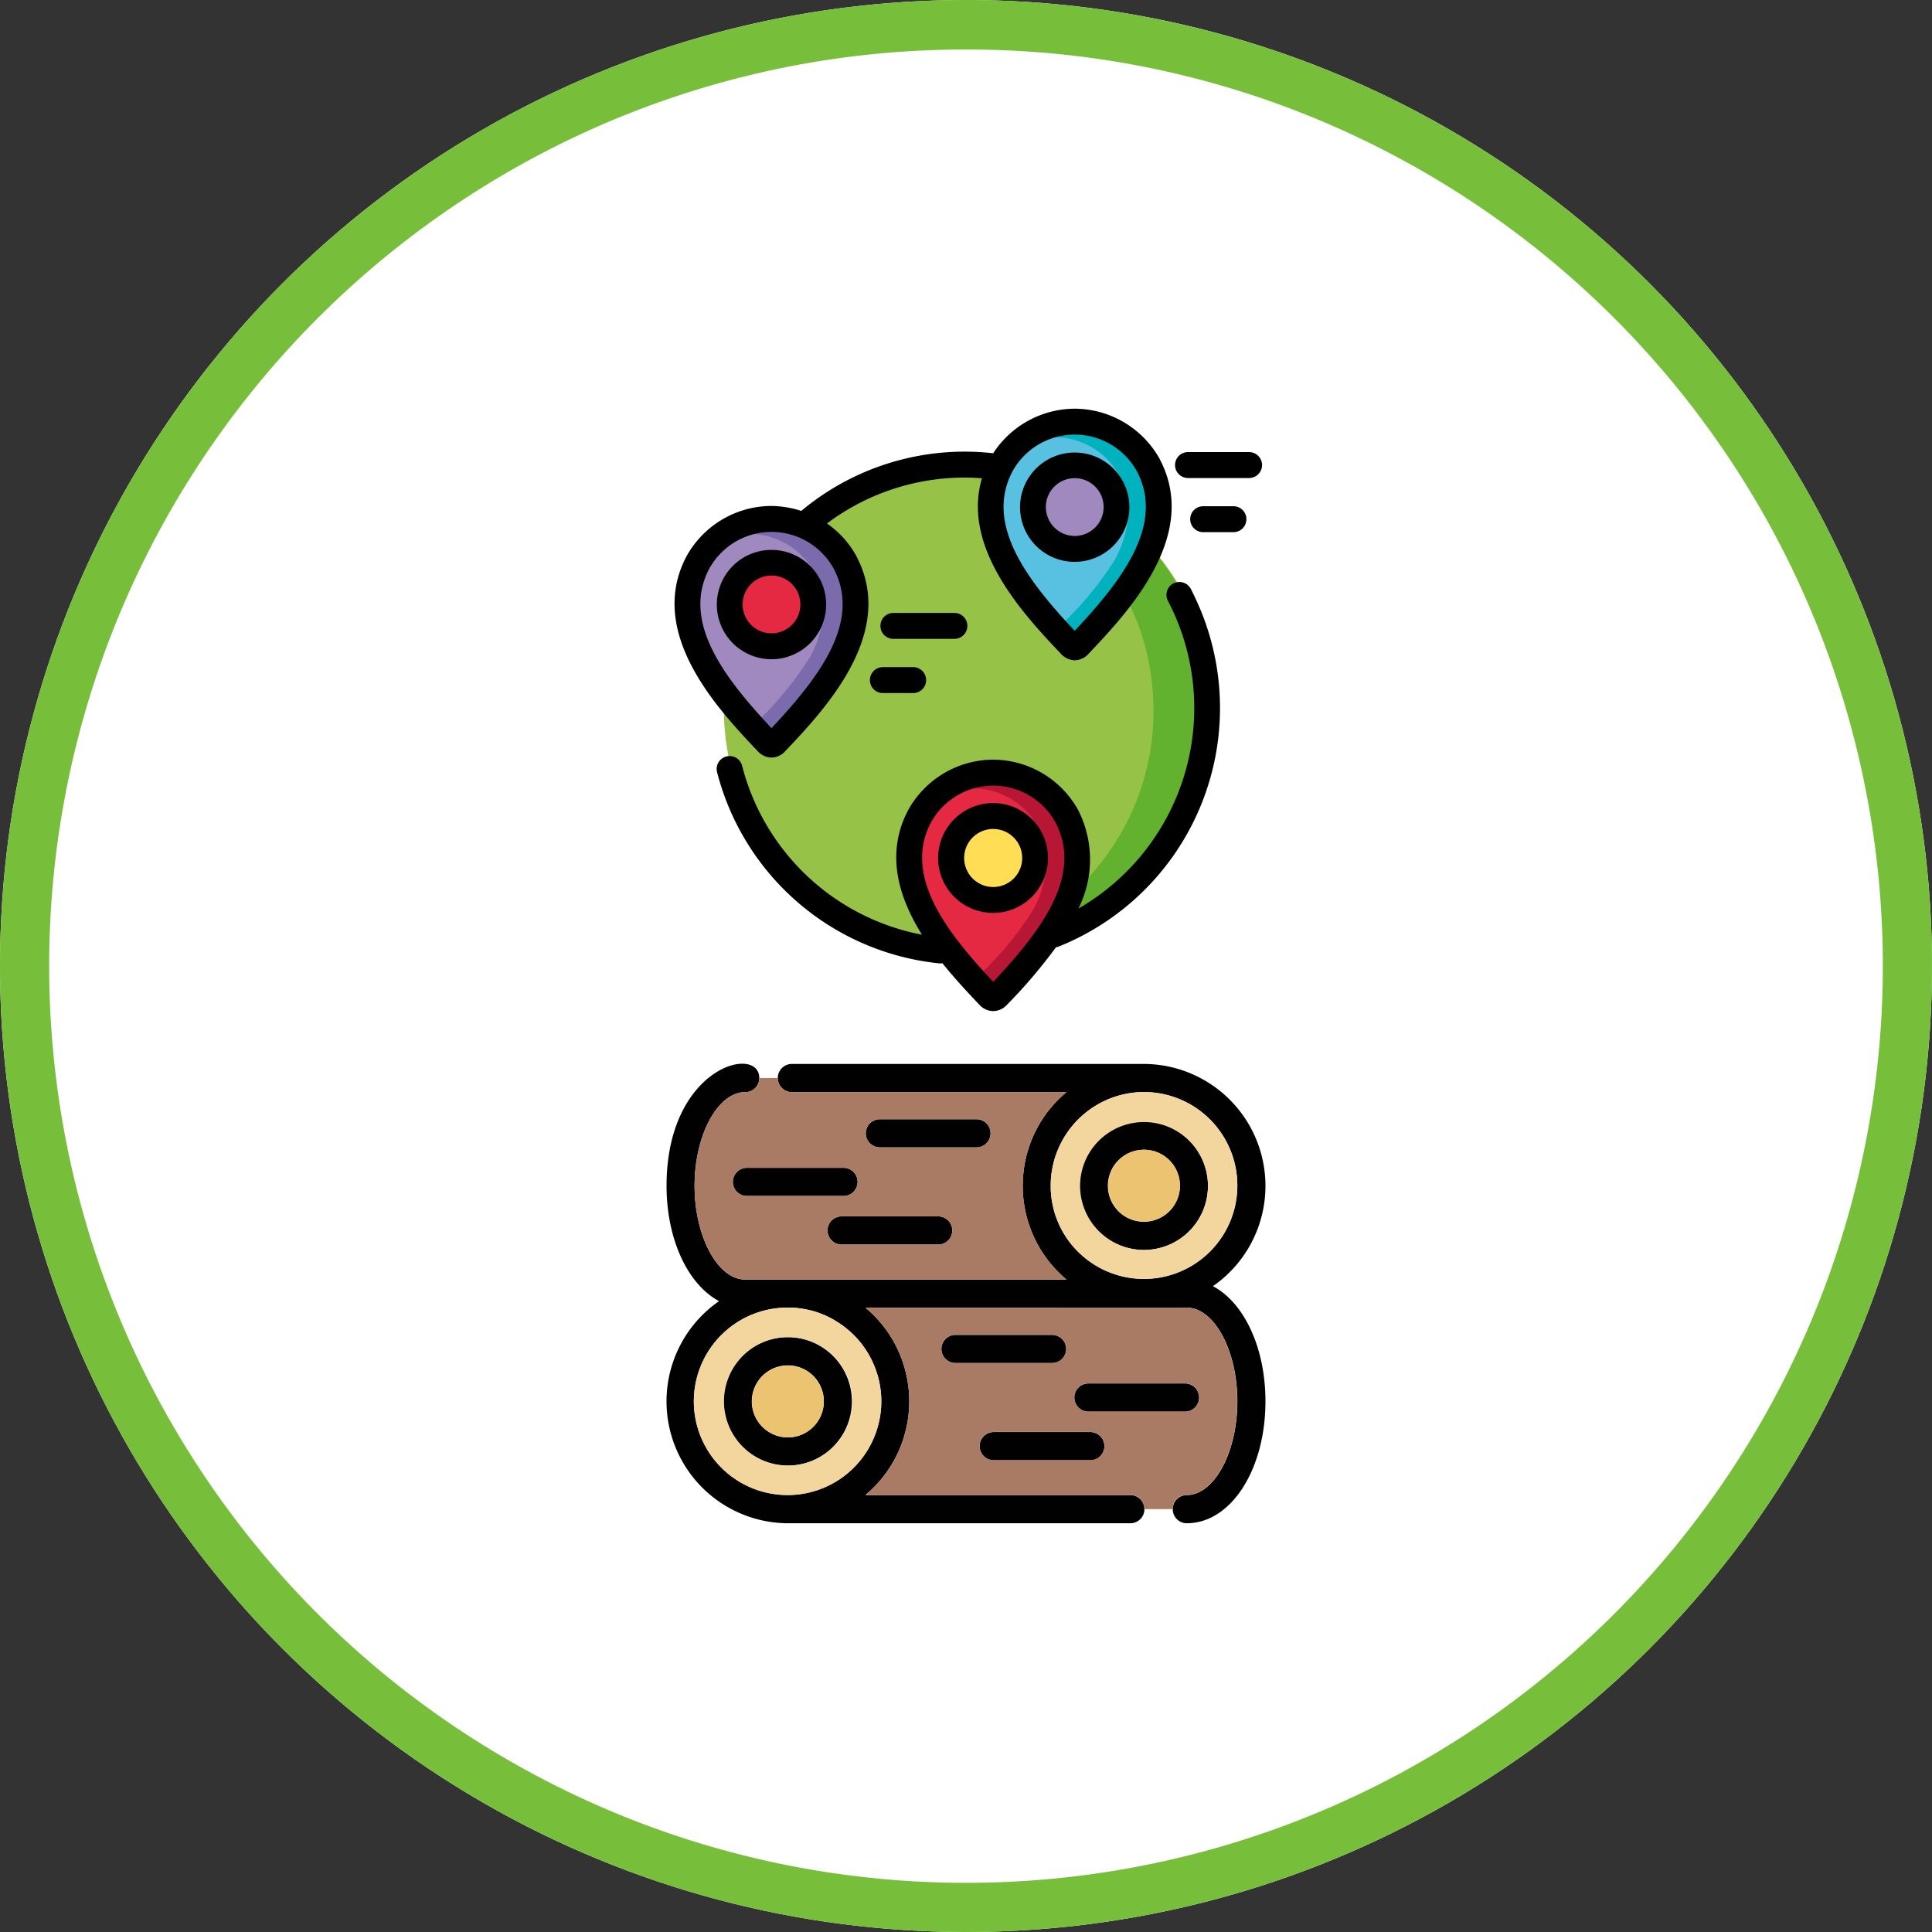 <svg xmlns="http://www.w3.org/2000/svg" xmlns:xlink="http://www.w3.org/1999/xlink" width="156" height="156" viewBox="0 0 156 156"><rect x="0" y="0" width="156" height="156" fill="#333333" stroke="none"/><defs><style>.a{fill:none;}.b{fill:#fff;}.c{fill:#77bf3b;}.d{clip-path:url(#a);}.e{fill:#010101;}.e,.f,.g,.h{fill-rule:evenodd;}.f{fill:#aa7b64;}.g{fill:#f3d69d;}.h{fill:#ecc471;}.i{fill:#96c248;}.j{fill:#62b12f;}.k{fill:#e52943;}.l{fill:#b71735;}.m{fill:#fd5;}.n{fill:#a089bf;}.o{fill:#7b6aac;}.p{fill:#58c1e2;}.q{fill:#00b2be;}</style><clipPath id="a"><rect class="a" width="48.358" height="90"/></clipPath></defs><g transform="translate(-1465 -1570)"><g transform="translate(1169.06 208.06)"><circle class="b" cx="78" cy="78" r="78" transform="translate(295.94 1361.94)"/><path class="c" d="M78,4A73.635,73.635,0,0,0,36.629,16.636,74.228,74.228,0,0,0,9.814,49.2a73.9,73.9,0,0,0,6.822,70.174A74.228,74.228,0,0,0,49.2,146.186a73.9,73.9,0,0,0,70.174-6.822A74.228,74.228,0,0,0,146.186,106.8a73.9,73.9,0,0,0-6.822-70.174A74.228,74.228,0,0,0,106.8,9.814,73.533,73.533,0,0,0,78,4m0-4A78,78,0,1,1,0,78,78,78,0,0,1,78,0Z" transform="translate(295.94 1361.94)"/></g><g transform="translate(1518.821 1603)"><g class="d" transform="translate(0 0)"><path class="e" d="M42.009,53.677a1.138,1.138,0,0,1,0-2.276c2.215,0,4.082-3.463,4.082-7.565s-1.867-7.568-4.082-7.568H16.065l.038.035c.051.045.1.083.144.128l.077.067.109.1.1.1.061.054a9.739,9.739,0,0,1,2.384,3.639l.029.073.026.077c.026.064.045.121.064.185v.016a9.718,9.718,0,0,1,.5,3.09,9.816,9.816,0,0,1-.415,2.825l-.013.041c-.013.054-.035.112-.054.169-.01.032-.019.067-.032.1l-.022.073a9.773,9.773,0,0,1-2.665,4.06l-.035.029-.14.128-.061.051c-.035.032-.07.061-.1.093H37.448a1.138,1.138,0,0,1,0,2.276H9.8a9.842,9.842,0,0,1-5.56-17.936C1.746,34.416,0,30.8,0,26.43c0-9.621,7.488-11.44,7.488-8.7a1.129,1.129,0,0,1-1.14,1.136c-2.215,0-4.086,3.466-4.086,7.568S4.134,34,6.349,34H32.29l-.048-.041c-.048-.041-.093-.077-.134-.115l-.086-.08-.1-.089-.105-.1-.051-.051a9.805,9.805,0,0,1-2.372-3.6l-.045-.131-.013-.035a9.83,9.83,0,0,1-.578-3.326,9.957,9.957,0,0,1,.495-3.1v-.01l.07-.192.026-.07c.006-.029.019-.051.026-.077a9.783,9.783,0,0,1,2.4-3.655l.029-.026.131-.124.073-.067a1.28,1.28,0,0,1,.1-.089c.041-.035.083-.073.121-.109l.061-.048H10.118a1.138,1.138,0,0,1,0-2.276H38.578a9.848,9.848,0,0,1,5.538,17.945c2.5,1.318,4.242,4.938,4.242,9.3,0,5.519-2.79,9.841-6.349,9.841ZM14.29,27.251h-7.8a1.138,1.138,0,0,1,0-2.276h7.8a1.138,1.138,0,0,1,0,2.276m7.645,3.923h-7.8a1.138,1.138,0,0,1,0-2.276h7.8a1.138,1.138,0,0,1,0,2.276m3.09-7.846h-7.8a1.138,1.138,0,0,1,0-2.276h7.8a1.138,1.138,0,0,1,0,2.276m13.527,8.283a5.185,5.185,0,1,1,5.165-5.184,5.181,5.181,0,0,1-5.165,5.184m0-8.095a2.909,2.909,0,1,0,2.9,2.911,2.906,2.906,0,0,0-2.9-2.911m.013-4.657h-.01a7.548,7.548,0,0,0-6.709,4.124c-.026.057-.054.112-.08.166-.109.223-.2.447-.287.68-.022.061-.045.115-.064.176l-.061.176c-.019.061-.035.121-.051.179s-.032.118-.045.182-.032.121-.045.182a1.845,1.845,0,0,0-.038.182c-.013.064-.026.121-.035.185s-.022.128-.032.185-.022.128-.029.192-.016.124-.022.188-.013.128-.016.192-.01.124-.013.192,0,.131-.006.195v.386c0,.064,0,.131.006.195a1.866,1.866,0,0,0,.013.192c0,.064.01.128.016.192a1.786,1.786,0,0,0,.022.188q.01.1.029.192a1.723,1.723,0,0,0,.032.185c.01.064.022.121.035.185s.026.121.038.182l.045.182c.013.061.029.121.045.182s.035.118.051.179l.061.176a1.643,1.643,0,0,0,.064.176c.086.233.179.456.287.68.026.054.054.109.08.166a7.544,7.544,0,1,0,6.719-11.009m3.3,25.8h-7.8a1.138,1.138,0,0,1,0-2.276h7.8a1.138,1.138,0,0,1,0,2.276m-7.648,3.926h-7.8a1.138,1.138,0,0,1,0-2.276h7.8a1.138,1.138,0,0,1,0,2.276m-3.087-7.849h-7.8a1.138,1.138,0,0,1,0-2.276h7.8a1.138,1.138,0,0,1,0,2.276M9.8,49.02a5.184,5.184,0,1,1,5.165-5.184A5.179,5.179,0,0,1,9.8,49.02m0-8.092a2.908,2.908,0,1,0,2.9,2.908,2.9,2.9,0,0,0-2.9-2.908m7.418,4.242h0c.013-.064.019-.121.032-.185s.019-.128.026-.192.016-.124.026-.188.013-.128.016-.188.006-.128.013-.195,0-.131.006-.195v-.386c0-.064,0-.131-.006-.195s-.01-.131-.013-.192-.013-.128-.016-.192-.013-.124-.026-.188-.013-.128-.026-.192-.019-.124-.032-.185l-.035-.185c-.013-.064-.029-.121-.038-.182l-.045-.182A7.6,7.6,0,0,0,15,38.362c-.045-.041-.086-.083-.134-.121a5.365,5.365,0,0,0-.415-.351c-.14-.112-.287-.223-.44-.322-.051-.035-.1-.067-.153-.1l-.153-.093c-.051-.032-.1-.064-.156-.1s-.109-.061-.16-.093-.105-.057-.16-.086-.112-.054-.166-.083l-.166-.077a1.362,1.362,0,0,0-.169-.077c-.054-.022-.112-.048-.169-.07s-.112-.045-.172-.067-.115-.045-.172-.064-.118-.041-.179-.061-.118-.035-.176-.051l-.182-.048a1.673,1.673,0,0,0-.182-.041c-.057-.016-.121-.029-.179-.041s-.121-.022-.185-.035-.121-.019-.185-.032-.128-.019-.188-.026l-.192-.026c-.061-.006-.124-.01-.188-.016l-.192-.01c-.064,0-.131-.006-.192-.01H9.8a7.567,7.567,0,1,0,7.418,8.906Z" transform="translate(0 36.319)"/><path class="f" d="M12.578,28.1h7.8a1.138,1.138,0,0,1,0,2.276h-7.8a1.138,1.138,0,0,1,0-2.276M8.246,33.2h22.49l-.048-.045-.134-.112-.086-.08-.1-.093-.105-.1-.051-.051a9.745,9.745,0,0,1-2.368-3.594l-.048-.131-.013-.035a9.83,9.83,0,0,1-.578-3.326,9.942,9.942,0,0,1,.495-3.1v-.013l.07-.188.026-.07.026-.077a9.753,9.753,0,0,1,2.407-3.655l.026-.029.131-.121.073-.067.105-.093.121-.105.057-.048H8.562a1.08,1.08,0,0,1-1.117-1.136H5.935A1.127,1.127,0,0,1,4.8,18.068C2.58,18.068.71,21.535.71,25.636S2.58,33.2,4.8,33.2h3.45ZM4.933,24.181h7.8a1.138,1.138,0,0,1,0,2.276h-7.8a1.138,1.138,0,0,1,0-2.276m10.731-1.647a1.138,1.138,0,0,1,0-2.276h7.8a1.138,1.138,0,0,1,0,2.276Z" transform="translate(1.556 37.113)"/><path class="g" d="M17.251,17.286a7.546,7.546,0,0,0-6.706,4.127l-.083.166a7.111,7.111,0,0,0-.287.68l-.064.172-.061.179L10,22.789l-.045.182-.045.179-.038.182-.035.188-.032.185-.029.188-.022.192-.016.188-.013.195-.006.192v.389l.006.192.013.195.016.188.022.192L9.8,26l.032.185.035.188.038.182.045.179.045.182.051.179.061.179.064.172a7.111,7.111,0,0,0,.287.68l.083.166a7.543,7.543,0,1,0,6.716-11.009ZM12.09,24.854a5.163,5.163,0,1,1,5.161,5.184,5.179,5.179,0,0,1-5.161-5.184" transform="translate(21.301 37.889)"/><path class="f" d="M30.978,22.748H5.034l.041.035.144.124.077.067.109.1.1.1.061.054a9.843,9.843,0,0,1,2.384,3.639l.026.077.029.073.064.188v.016a9.7,9.7,0,0,1,.5,3.09,9.815,9.815,0,0,1-.412,2.825l-.013.038-.054.169-.032.1-.022.077a9.763,9.763,0,0,1-2.665,4.057l-.035.032-.144.128-.057.051-.1.089H26.417a1.083,1.083,0,0,1,1.12,1.14h2.311a1.087,1.087,0,0,1,1.12-1.14c2.215,0,4.082-3.463,4.082-7.565s-1.867-7.568-4.082-7.568ZM12.305,27.216a1.138,1.138,0,0,1,0-2.276h7.8a1.138,1.138,0,0,1,0,2.276Zm10.738,3.923a1.138,1.138,0,0,1,0-2.276h7.8a1.138,1.138,0,0,1,0,2.276Zm-7.651,1.647h7.8a1.138,1.138,0,0,1,0,2.276h-7.8a1.138,1.138,0,0,1,0-2.276" transform="translate(11.028 49.839)"/><path class="g" d="M15.543,28.416a7.546,7.546,0,0,0-2.1-3.581l-.134-.124c-.131-.121-.271-.239-.412-.351s-.287-.22-.44-.319l-.153-.1-.153-.1-.16-.1-.156-.089-.16-.086-.166-.083-.166-.08-.169-.077L11,23.264l-.172-.067-.172-.064-.179-.057-.176-.051-.182-.048-.182-.045-.182-.038-.185-.035-.182-.032L9.2,22.8l-.188-.022-.188-.016-.192-.013-.195-.006H8.246a7.567,7.567,0,1,0,7.418,8.906l.032-.185.026-.192.026-.188.016-.192.01-.192.01-.195v-.386l-.01-.195-.01-.195-.016-.188-.026-.188L15.7,29.16l-.032-.185-.035-.185-.041-.182-.041-.182Zm-7.3-3.294a5.184,5.184,0,1,1-5.161,5.184,5.177,5.177,0,0,1,5.161-5.184" transform="translate(1.556 49.846)"/><path class="h" d="M11.171,21.654a2.9,2.9,0,1,0,2.9-2.908,2.9,2.9,0,0,0-2.9,2.908" transform="translate(24.486 41.089)"/><path class="h" d="M7.956,27.109a2.9,2.9,0,1,0-2.9,2.908,2.9,2.9,0,0,0,2.9-2.908" transform="translate(4.741 53.046)"/><path class="i" d="M40.918,21.23A19.734,19.734,0,1,1,21.183,1.414,19.774,19.774,0,0,1,40.918,21.23" transform="translate(3.178 3.098)"/><path class="j" d="M9.356,1.414a19.434,19.434,0,0,0-2.509.16A19.791,19.791,0,0,1,24.31,21.258,19.73,19.73,0,0,1,7.077,40.914a20.12,20.12,0,0,0,2.279.131,19.816,19.816,0,0,0,0-39.631" transform="translate(15.008 3.098)"/><path class="k" d="M17.772,12.69h0a6.1,6.1,0,0,0-5.321-3.173h-.013A6.1,6.1,0,0,0,7.12,12.69a6.306,6.306,0,0,0-.709,3.565,9.123,9.123,0,0,0,1.082,3.39,27.116,27.116,0,0,0,4.4,5.656l.01.01a.776.776,0,0,0,.536.265h.013a.777.777,0,0,0,.539-.265L13,25.3a27.116,27.116,0,0,0,4.4-5.656,9.224,9.224,0,0,0,1.082-3.39,6.333,6.333,0,0,0-.709-3.565" transform="translate(13.991 20.859)"/><path class="l" d="M14.859,12.69h0A6.1,6.1,0,0,0,9.538,9.517H9.525a6.156,6.156,0,0,0-1.813.294c.061,0,.118-.006.179-.006H7.9a5.907,5.907,0,0,1,5.152,3.071,6.176,6.176,0,0,1,.689,3.454,8.9,8.9,0,0,1-1.047,3.281A27.189,27.189,0,0,1,8.539,24.7c.128.134.316.466.44.6l.01.01a.776.776,0,0,0,.536.265h.013a.777.777,0,0,0,.539-.265l.01-.01a27.116,27.116,0,0,0,4.4-5.656,9.224,9.224,0,0,0,1.082-3.39,6.333,6.333,0,0,0-.709-3.565" transform="translate(16.904 20.859)"/><path class="m" d="M13.433,13.47A3.053,3.053,0,1,1,10.378,10.4a3.06,3.06,0,0,1,3.055,3.067" transform="translate(16.06 22.802)"/><path class="n" d="M12.259,6.3h0a6.193,6.193,0,0,0-5.4-3.224h-.01A6.193,6.193,0,0,0,1.441,6.3,6.416,6.416,0,0,0,.72,9.92a9.242,9.242,0,0,0,1.1,3.441A27.44,27.44,0,0,0,6.29,19.106l.006.006a.805.805,0,0,0,.549.271h.01a.786.786,0,0,0,.549-.271l.006-.006a27.523,27.523,0,0,0,4.472-5.745,9.242,9.242,0,0,0,1.1-3.441,6.443,6.443,0,0,0-.721-3.62" transform="translate(1.515 6.741)"/><path class="o" d="M9.3,6.3h0a6.193,6.193,0,0,0-5.4-3.224h-.01a6.424,6.424,0,0,0-1.842.3c.057,0,.121-.006.179-.006h.013A6,6,0,0,1,7.462,6.485a6.2,6.2,0,0,1,.7,3.508A8.994,8.994,0,0,1,7.1,13.325,27.835,27.835,0,0,1,2.878,18.5c.128.134.322.472.45.6l.006.006a.805.805,0,0,0,.549.271h.01a.786.786,0,0,0,.549-.271l.006-.006A27.523,27.523,0,0,0,8.921,13.36a9.242,9.242,0,0,0,1.1-3.441A6.443,6.443,0,0,0,9.3,6.3" transform="translate(4.476 6.741)"/><path class="k" d="M7.769,7.009A3.053,3.053,0,1,1,4.714,3.942,3.06,3.06,0,0,1,7.769,7.009" transform="translate(3.645 8.639)"/><path class="p" d="M19.922,3.831h0A6.154,6.154,0,0,0,14.55.626h-.013a6.153,6.153,0,0,0-5.369,3.2,6.376,6.376,0,0,0-.718,3.6,9.234,9.234,0,0,0,1.092,3.422,27.285,27.285,0,0,0,4.443,5.714l.006.006a.777.777,0,0,0,.543.265h.013a.791.791,0,0,0,.546-.265l.01-.006a27.392,27.392,0,0,0,4.443-5.714,9.225,9.225,0,0,0,1.088-3.422,6.4,6.4,0,0,0-.715-3.6Z" transform="translate(18.461 1.371)"/><path class="q" d="M16.979,3.831h0a6.154,6.154,0,0,0-5.372-3.2h-.013a6.248,6.248,0,0,0-1.829.3l.182,0H9.96a5.966,5.966,0,0,1,5.2,3.1A6.189,6.189,0,0,1,15.852,7.5,8.869,8.869,0,0,1,14.8,10.818,27.556,27.556,0,0,1,10.6,15.96c.124.134.316.472.444.606l.006.006a.784.784,0,0,0,.543.265h.013a.8.8,0,0,0,.549-.265l.006-.006a27.392,27.392,0,0,0,4.443-5.714,9.166,9.166,0,0,0,1.088-3.422,6.374,6.374,0,0,0-.715-3.6" transform="translate(21.404 1.371)"/><path class="n" d="M15.491,4.545a3.053,3.053,0,1,1-3.055-3.067,3.06,3.06,0,0,1,3.055,3.067" transform="translate(20.571 3.238)"/><path d="M38.138,4.5A1.049,1.049,0,0,0,37.7,5.914a18.685,18.685,0,0,1-7.233,24.843,8.789,8.789,0,0,0,0-7.919v-.006a7.882,7.882,0,0,0-6.863-4.1h-.032a7.875,7.875,0,0,0-6.863,4.1c-1.845,3.524-.741,7.045,1.133,10.035A18.609,18.609,0,0,1,3.323,19.259a1.044,1.044,0,1,0-2.02.523,20.7,20.7,0,0,0,17.945,15.4l.1,0a.676.676,0,0,0,.14-.013c1.037,1.293,2.11,2.429,2.981,3.348l.022.022a1.53,1.53,0,0,0,1.085.495H23.6a1.543,1.543,0,0,0,1.088-.495l.022-.022a42.427,42.427,0,0,0,3.945-4.632,1.021,1.021,0,0,0,.22-.061A20.75,20.75,0,0,0,40.446,6.926c-.268-.673-.571-1.337-.9-1.982a1.039,1.039,0,0,0-1.4-.44M23.592,36.672c-3.722-3.974-7.3-8.522-5.037-12.851a5.735,5.735,0,0,1,10.074,0c2.266,4.335-1.315,8.883-5.037,12.854" transform="translate(2.786 9.607)"/><path d="M6.94,27.677a1.53,1.53,0,0,0,1.085.495h.016a1.533,1.533,0,0,0,1.085-.5l.022-.026c3.144-3.316,9-9.5,5.761-15.688v-.01a7.678,7.678,0,0,0-2.4-2.678A18.5,18.5,0,0,1,23.624,5.564c.469,0,.932.019,1.4.054C23.34,11.284,28.514,16.745,31.4,19.79l.022.026a1.548,1.548,0,0,0,1.085.5h.016a1.534,1.534,0,0,0,1.088-.5l.022-.026c3.144-3.32,9-9.5,5.761-15.688v-.01A7.9,7.9,0,0,0,32.526,0H32.5a7.9,7.9,0,0,0-6.569,3.6,19.91,19.91,0,0,0-2.311-.131A20.579,20.579,0,0,0,10.435,8.254a8.19,8.19,0,0,0-2.391-.4H8.012a7.863,7.863,0,0,0-6.863,4.1c-3.24,6.192,2.617,12.372,5.761,15.692l.022.022ZM27.477,5.085a5.735,5.735,0,0,1,10.074,0c2.26,4.335-1.315,8.88-5.04,12.851-3.722-3.974-7.3-8.522-5.034-12.848M2.994,12.943a5.735,5.735,0,0,1,10.074,0c2.263,4.335-1.315,8.88-5.037,12.854C4.31,21.817.731,17.268,2.994,12.943" transform="translate(0.443 -0.001)"/><path d="M10.1,7.994a4.414,4.414,0,1,0-4.414,4.434A4.422,4.422,0,0,0,10.1,7.994m-6.748,0a2.333,2.333,0,1,1,2.333,2.343A2.338,2.338,0,0,1,3.353,7.994" transform="translate(2.788 7.802)"/><path d="M11.3,9.977a4.434,4.434,0,1,0,4.414,4.434A4.422,4.422,0,0,0,11.3,9.977m0,6.776a2.343,2.343,0,1,1,2.333-2.343A2.338,2.338,0,0,1,11.3,16.753" transform="translate(15.083 21.868)"/><path d="M17.771,5.531a4.414,4.414,0,1,0-4.414,4.434,4.424,4.424,0,0,0,4.414-4.434m-6.745,0A2.333,2.333,0,1,1,13.36,7.873a2.338,2.338,0,0,1-2.333-2.343" transform="translate(19.6 2.403)"/><path d="M18.837,1.1H13.906a1.047,1.047,0,0,0,0,2.094h4.932a1.047,1.047,0,0,0,0-2.094" transform="translate(28.199 2.405)"/><path d="M16.734,2.468H14.289a1.047,1.047,0,0,0,0,2.094h2.445a1.047,1.047,0,0,0,0-2.094" transform="translate(29.039 5.408)"/><path d="M12.427,6.214a1.043,1.043,0,0,0-1.044-1.047H6.455a1.047,1.047,0,0,0,0,2.094h4.928a1.045,1.045,0,0,0,1.044-1.047" transform="translate(11.861 11.324)"/><path d="M6.189,6.538a1.047,1.047,0,0,0,0,2.094H8.634a1.047,1.047,0,0,0,0-2.094Z" transform="translate(11.278 14.33)"/></g></g></g></svg>